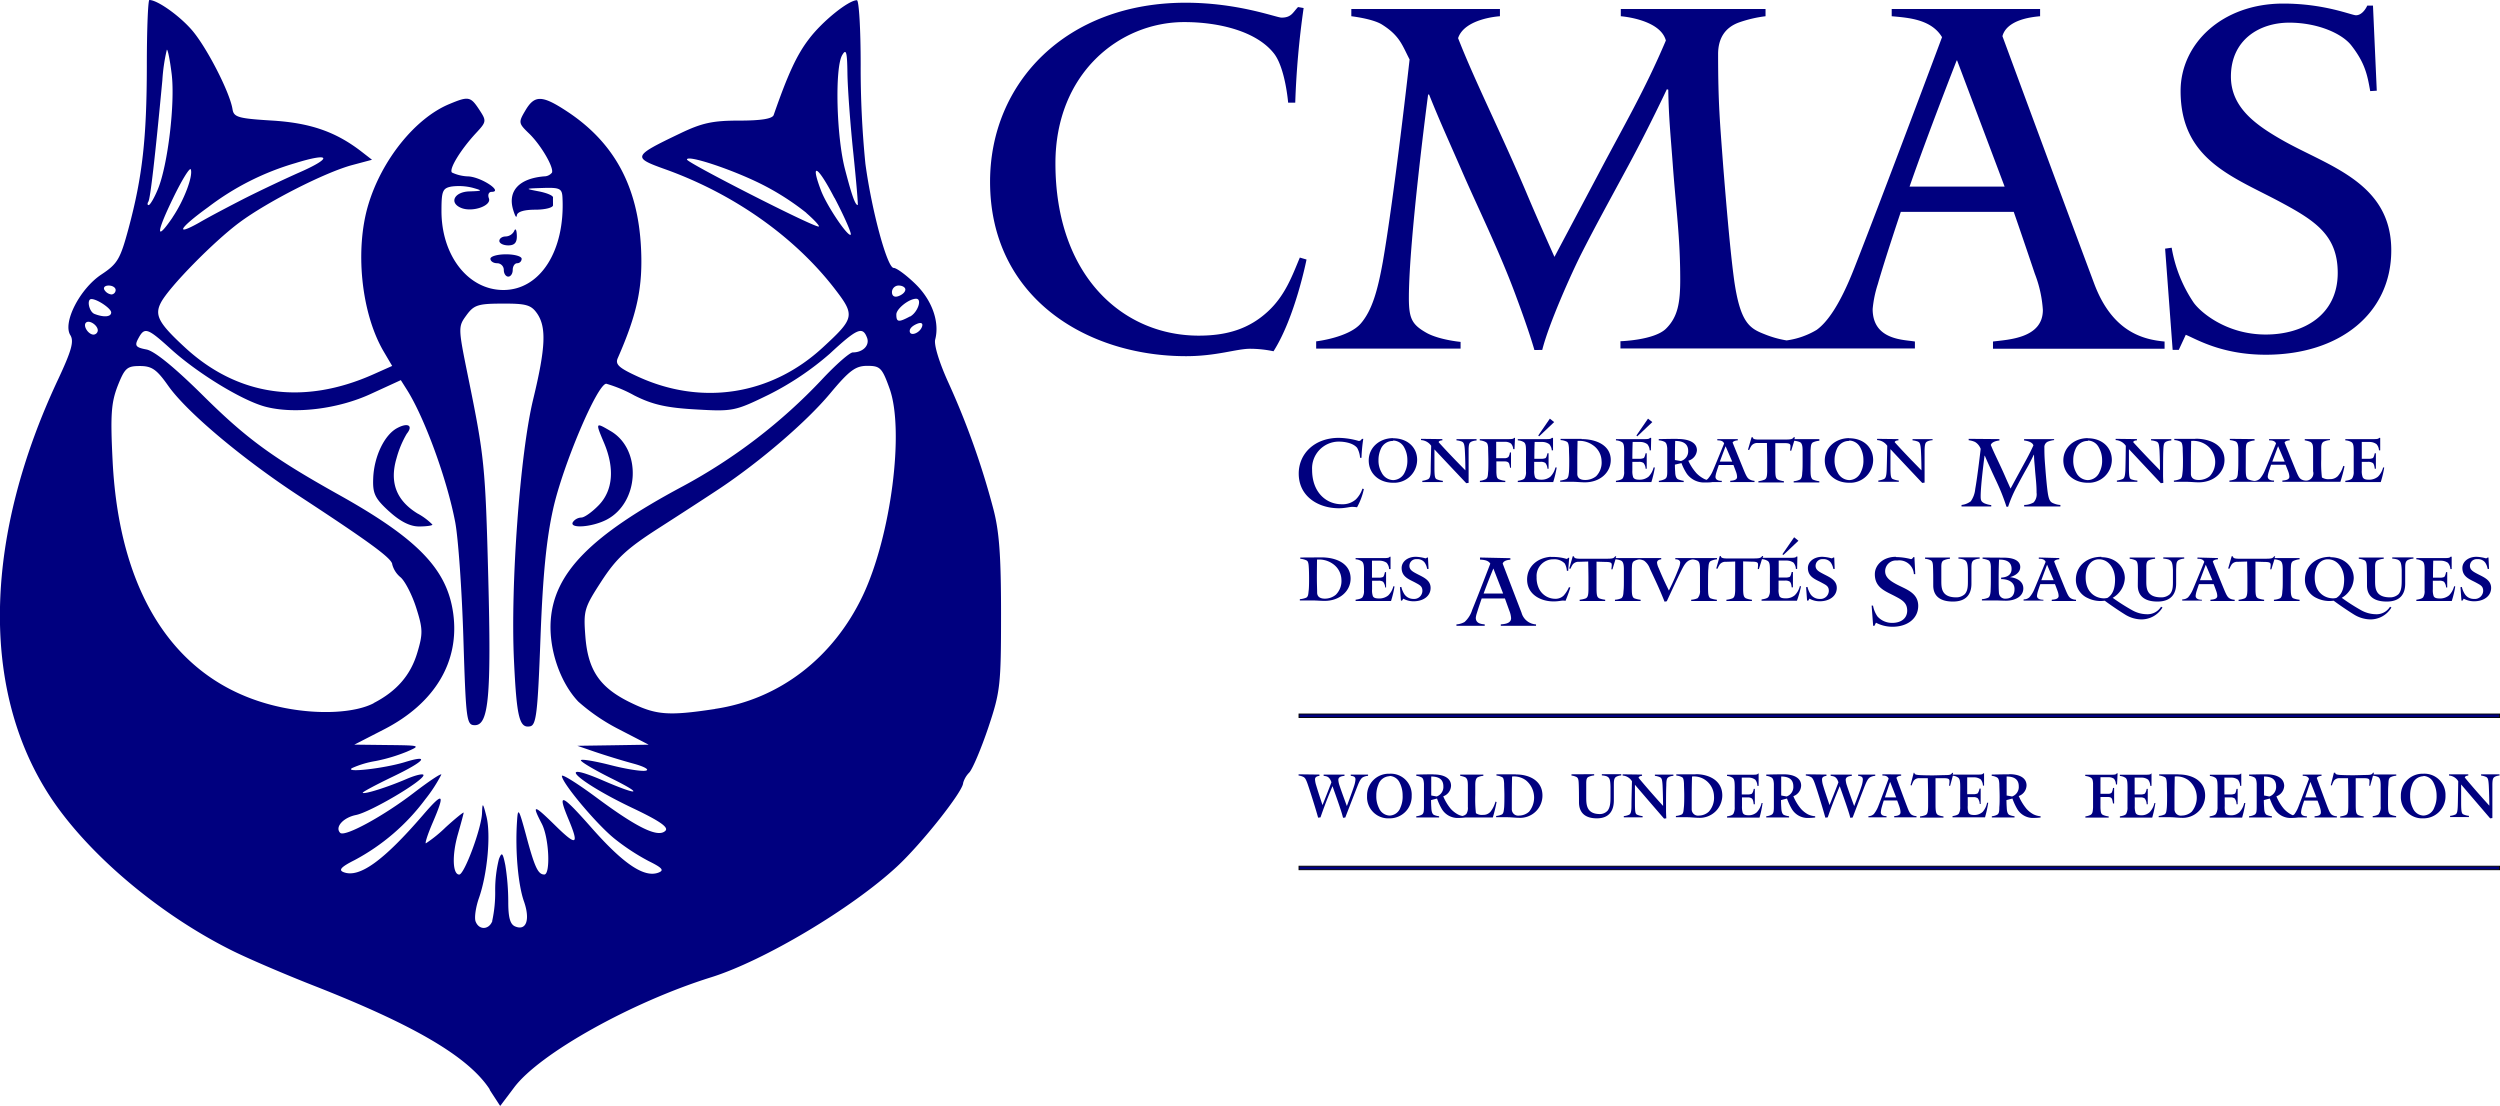 <svg id="svg2" xmlns="http://www.w3.org/2000/svg" viewBox="0 0 560.34 247.85"><title>cmas-seeklogo.com</title><g id="layer1"><g id="g3833"><path id="path3069" d="M116.12,253.78c-4.73-7.27-16.74-14.36-39.42-23.26-6.73-2.64-15.09-6.23-18.59-8-17-8.52-33.51-22.78-41.56-36C2,162.79,3,129.49,19.27,94.79c3.11-6.63,3.69-8.71,2.82-10.1-1.75-2.81,2.14-10.41,7-13.61,3.6-2.39,4.2-3.42,6.06-10.33,3.1-11.54,4.07-20.15,4.09-36.42,0-8.12.27-14.75.57-14.75,1.76,0,6.61,3.41,9.45,6.65,3.29,3.74,8.59,14,9.19,17.85.28,1.77,1.3,2.06,8.81,2.52,8.58.52,14.27,2.49,20,6.89l2.45,1.9-4.45,1.19c-6,1.61-19,8.2-25.29,12.89-5.75,4.27-15.67,14.38-17.53,17.86-1.54,2.87-.61,4.64,5.37,10.15,11.83,10.9,26.51,13,42.21,6l4.21-1.88L92.3,88.32c-5-8.56-6.44-22.68-3.45-32.76S99.38,36.1,107,32.92c4.36-1.82,4.79-1.74,6.76,1.26,1.65,2.51,1.62,2.69-.76,5.25-3.42,3.69-6.11,8.09-5.37,8.82a9.17,9.17,0,0,0,3.74.87c3,.23,7.77,3.46,5.16,3.46-.65,0-.93.65-.62,1.46.63,1.64-3.6,3.14-6.12,2.18-2.88-1.11-1.7-3.64,1.74-3.74,3-.1,3.07-.15.75-.81a12.66,12.66,0,0,0-4.75-.28c-2,.37-2.25,1-2.25,5.49,0,10,6,17.7,13.87,17.7,8.26,0,13.86-8.78,13.25-20.75-.1-2-.62-2.24-4.37-2.12-4.08.13-4.12.15-1,.75,1.81.34,3.27.95,3.25,1.37s0,1.2,0,1.75-1.8,1-4,1c-2.48,0-4,.47-4.1,1.25s-.43.12-.84-1.25c-1.25-4.2,1.35-7,6.94-7.47a2.25,2.25,0,0,0,1.77-.84c.45-1.19-2.5-6.22-5.13-8.76-2.39-2.3-2.42-2.49-.84-5.16,2.09-3.55,3.78-3.49,9.55.34C144,41.6,149.31,51.36,150,65.08c.45,8.76-.83,14.81-5.2,24.75-.63,1.43.22,2.21,4.58,4.2,14.33,6.55,29.81,4.09,41.35-6.55,7.2-6.63,7.31-7.19,2.59-13.3-9-11.6-22.59-21.19-37.94-26.68-7.35-2.63-7.23-2.93,3.36-8,4.93-2.37,7.31-2.89,13.29-2.89,4.92,0,7.42-.41,7.71-1.25,3.17-9.13,5.2-13.51,7.88-17,3-4,8.9-8.73,10.77-8.73.47,0,.85,6.49.85,14.42a216.68,216.68,0,0,0,1.06,22.25c1.42,10.54,4.89,23.33,6.33,23.33.65,0,2.83,1.61,4.86,3.58,3.74,3.63,5.48,8.52,4.45,12.48-.31,1.19.94,5.25,3,9.74a177.36,177.36,0,0,1,10,28.09c1.36,5.08,1.76,10.55,1.76,23.61,0,16-.16,17.47-2.85,25.5-1.57,4.67-3.49,9.21-4.25,10.08a5.48,5.48,0,0,0-1.4,2.37c0,1.86-9.31,13.62-14.83,18.73-10.15,9.4-29.81,21.11-41.67,24.82-17.84,5.58-38.41,17.08-44.12,24.67l-3.14,4.17-2.37-3.64Zm.53-37.78a29.86,29.86,0,0,0,.67-6.75,28.57,28.57,0,0,1,.84-7.13c.65-1.65.86-1.44,1.43,1.38a52.92,52.92,0,0,1,.66,8.23c0,3.58.44,5.08,1.6,5.52,2.48,1,3.34-1.6,1.91-5.66-1.29-3.66-2-11.34-1.54-18,.19-3.11.41-2.75,2,3.11,1.93,7.24,2.69,8.89,4.11,8.89s1.08-8.21-.56-11.37c-2.32-4.45-1.84-4.39,3,.37s5.41,4.42,3-1.35c-2.61-6.25-1.68-5.87,5.42,2.19,7,7.88,11.59,10.94,14.74,9.73,1.33-.51.85-1.07-2.23-2.59a48.56,48.56,0,0,1-7.77-5.12c-4.09-3.36-11.66-12.43-11.66-13.95,0-.5,3.53,1.71,7.83,4.9,9.14,6.78,13.76,9,15.37,7.39.78-.78-1.26-2.2-7.3-5.07-12.23-5.8-18-11.07-6.77-6.24,8.13,3.52,9.42,3.25,2-.42-4-2-7.12-3.85-6.86-4.11s3.27.25,6.69,1.13,6.95,1.44,7.86,1.23-.38-.93-2.86-1.6-6.3-1.85-8.5-2.6l-4-1.37,8-.12,8-.13-6.5-3.36a43.44,43.44,0,0,1-9.28-6.29c-4.1-4.32-6.63-11.77-6.18-18.2.74-10.67,9-19.06,29.61-30.07a122.9,122.9,0,0,0,31.09-23.84c3.15-3.38,6.3-6.15,7-6.16,2.31,0,3.84-1.62,3.19-3.31-1-2.6-2.23-2.07-8.37,3.62A65.44,65.44,0,0,1,178.72,98c-7.66,3.74-8.09,3.83-16.42,3.35-6.61-.37-9.75-1.09-13.77-3.12a30.19,30.19,0,0,0-6.31-2.64c-2,0-9.72,18.24-11.9,28-1.53,6.84-2.33,15-2.85,29-.62,16.83-.94,19.53-2.34,19.79-2.39.46-3-2-3.6-14.78-.8-16.89,1.36-46.37,4.3-58.5,2.82-11.64,3-16.2.87-19.28-1.33-1.9-2.47-2.22-7.75-2.19-5.5,0-6.41.32-8.09,2.63C109,82.81,109,83,111.24,94c3.67,18,3.88,20,4.53,45.12.69,26.51.1,33-3,33-1.88,0-2-1-2.58-19.5-.33-10.73-1.15-22.43-1.83-26-1.82-9.58-6.87-23.43-10.82-29.67l-1.37-2.17L89.59,97.8c-7.43,3.48-17.31,4.68-23.87,2.91-5.19-1.41-15.08-7.45-21.08-12.88-5.3-4.81-5.91-5-7.32-2.37-.86,1.6-.58,2,1.83,2.45C41,88.27,45.54,92,51.88,98.28c9.73,9.64,15.54,13.89,30.37,22.18,17.76,9.92,24.3,16.71,25.66,26.61,1.48,10.79-4.1,20.14-15.52,26l-6.64,3.41,7.5.09c7.37.08,7.45.11,4.24,1.5a37.92,37.92,0,0,1-7,2.09,21,21,0,0,0-5.24,1.57c-1.87,1.12,7.14.1,11.82-1.33,5.82-1.79,4.49-.19-2.72,3.27-3.84,1.85-6.87,3.47-6.72,3.61.37.38,5.53-1.25,9.87-3.12,2.07-.88,3.75-1.26,3.75-.84,0,1.27-11.88,8.28-15.13,8.93-2.87.58-4.79,2.74-3.54,4,1,1,9.66-3.74,16.33-8.84,3.49-2.68,6.34-4.58,6.34-4.22a33.09,33.09,0,0,1-3.59,5.53,47.67,47.67,0,0,1-15.91,13.67c-3,1.51-3.59,2.21-2.42,2.67,3.51,1.38,8.93-2.51,17.78-12.77,4.62-5.37,5.07-5,2.18,1.72-1.08,2.52-1.76,4.59-1.5,4.59a30.32,30.32,0,0,0,4.46-3.62c2.2-2,4-3.45,4-3.25s-.59,2.39-1.3,4.87c-1.33,4.66-1.18,9,.31,9,1.14,0,5-10.36,5.11-13.79.09-2.45.18-2.38,1,.79,1,4.06.21,12.85-1.69,18.26-.73,2.08-1.06,4.44-.75,5.25.75,2,3,1.9,3.75-.09ZM93.52,124.18c-3.19-2.92-3.68-4-3.54-7.44.19-4.84,2.51-9.69,5.37-11.21,2.42-1.3,3.65-.57,2.15,1.27a22.29,22.29,0,0,0-2.29,5.48c-1.6,5.39-.07,9.44,4.66,12.37a13.93,13.93,0,0,1,3.38,2.51c0,.23-1.35.42-3,.42-2,0-4.22-1.11-6.72-3.4Zm41.23,2.4a2.45,2.45,0,0,1,1.88-1c.69,0,2.46-1.27,3.94-2.81,3.13-3.27,3.55-8.19,1.18-13.85-2-4.73-2-4.74,1.48-2.7,7,4.12,6.41,16-.94,19.84-3.3,1.71-8.49,2.06-7.54.52ZM90.09,167.16c5.15-2.66,8.26-6.24,9.76-11.25,1.29-4.27,1.27-5.36-.2-10-.9-2.87-2.49-6-3.52-6.92a5.59,5.59,0,0,1-1.88-2.89c0-1.3-4.9-4.9-21-15.44C60.5,112.29,48.12,101.87,44,96c-2.56-3.63-3.64-4.38-6.32-4.38-2.9,0-3.39.45-5,4.52-1.44,3.78-1.62,6.54-1.11,16.75,1.57,31.27,15.25,50.85,38.67,55.39,7.8,1.51,15.66,1.08,19.84-1.08Zm76.5,1.31c14.4-2.14,26.5-11.43,33.13-25.41,6.32-13.35,9.36-37,6-46.37-1.68-4.68-2.11-5.11-5-5.11-2.63,0-4,1-8.38,6.25C187,104.21,176.72,113,167.75,119c-2.75,1.83-8.94,5.85-13.76,8.94-7.16,4.6-9.51,6.78-12.84,11.89-3.89,6-4.06,6.57-3.62,12.39.59,7.63,3.24,11.5,10.18,14.86,5.72,2.77,8.4,3,18.88,1.41ZM28.25,83.64c0-1.18-1.95-2.45-2.66-1.73s.54,2.67,1.72,2.67A1,1,0,0,0,28.25,83.64ZM213,82.76c.25-.73-.21-1-1.18-.58s-1.59,1-1.59,1.59C210.25,85.08,212.53,84.26,213,82.76Zm-2.7-2.22c1.73-.93,2.78-4,1.37-4-1.61,0-4.44,2.25-4.44,3.53,0,1.74.5,1.81,3.07.43ZM31.25,79.61c0-.89-3.13-3-4.43-3-1.12,0-.54,2.84.68,3.33C29.6,80.76,31.25,80.63,31.25,79.61Zm178-5.14c0-.49-.67-.89-1.5-.89a1.49,1.49,0,0,0-1.5,1.47c0,.89.59,1.24,1.5.89S209.25,75,209.25,74.47Zm-177,.11c0-.55-.7-1-1.56-1s-1.28.45-.94,1a2.14,2.14,0,0,0,1.56,1A1,1,0,0,0,32.25,74.58ZM193.34,53.91c-3.77-7.26-5.48-8.19-3-1.65,1.27,3.4,6.07,10.53,6.67,9.92.24-.24-1.4-4-3.64-8.27ZM45,58.3c2.54-3.74,4.62-9.18,4.1-10.74-.19-.59-2,2.33-4,6.48-3.83,7.89-3.87,9.82-.08,4.26ZM61.25,54c3.58-1.8,9.16-4.44,12.41-5.87,7.32-3.24,6.68-4.41-1.1-2A59.68,59.68,0,0,0,53,56c-6.49,4.69-7.64,6.65-2,3.47C53.07,58.25,57.68,55.83,61.25,54Zm125.8,3.28a57.84,57.84,0,0,0-10-6.4c-6.65-3.34-16.84-6.71-16.74-5.53.06.72,27.66,14.81,29.44,15C190.3,60.48,189.09,59.09,187.05,57.31ZM41.71,52c2.23-5.34,3.91-19.38,3.09-25.9-.39-3.15-.88-5.56-1.08-5.36a40.34,40.34,0,0,0-1,6.84c-1.63,17.27-2.69,26.47-3.13,27.18-.27.43-.24.79.06.79S40.89,54,41.71,52Zm155.87-8.2c-.68-6.47-1.26-14.45-1.31-17.75-.06-4.87-.28-5.65-1.18-4.11-1.67,2.88-1.29,18.25.64,25.6,1.56,6,2.29,8,2.85,8,.12,0-.33-5.29-1-11.75ZM119.25,70.08a1.5,1.5,0,0,0-1.5-1.5c-.82,0-1.5-.45-1.5-1s1.58-1,3.5-1,3.5.45,3.5,1a1,1,0,0,1-1,1c-.55,0-1,.67-1,1.5s-.45,1.5-1,1.5S119.25,70.9,119.25,70.08Zm-1-6.5c0-.55.64-1,1.42-1a2.23,2.23,0,0,0,1.92-1.25c.28-.69.54-.24.58,1,.06,1.61-.49,2.25-1.92,2.25C119.15,64.58,118.25,64.13,118.25,63.58Z" transform="translate(-6.33 -9.58)" fill="#00007f"/><path id="text3081" d="M408.46,130l-2.63,3.81.22.16,3.37-3.19Zm-49.6,4.19-.81,2.81.28.06a5.76,5.76,0,0,1,.53-1,1.66,1.66,0,0,1,1.38-.56l2.06-.06s.06,2.73.06,3.62,0,1.6,0,2.53c0,1.52-.2,1.88-.59,2.1a5.14,5.14,0,0,1-1.38.31v.28h5.72V144a5.4,5.4,0,0,1-1.34-.31c-.42-.26-.58-.51-.6-2,0-.72,0-1.87,0-2.63,0-.91,0-3.59,0-3.59l2.07.06c1.34,0,1.34.3,1.34.78,0,.24-.09.88-.09.88l.25,0,.68-2.25a4.32,4.32,0,0,1,1.22.28c.54.24.64.95.66,1.84,0,.74,0,1.77,0,2.44s0,1.85-.06,2.38,0,1.39-.5,1.78a4,4,0,0,1-1.44.34v.28h5.75V144a5.41,5.41,0,0,1-1.47-.34c-.46-.33-.48-1.08-.5-1.75s0-1.65,0-2.41,0-1.84,0-2.41c.06-.84,0-1.4.5-1.75a3,3,0,0,1,1.19-.37,2.94,2.94,0,0,1,1.06.28,3.77,3.77,0,0,1,1.31,1.81c1.48,3.15,2.22,4.73,3.28,7.38l.5-.1c.31-.67,2.29-5,3.44-7.25.61-1.19,1-1.56,1.44-1.84a2.37,2.37,0,0,1,.94-.28,3.31,3.31,0,0,1,1,.25c.54.24.6.95.62,1.84,0,.74,0,1.77,0,2.44s0,1.85,0,2.38a2.36,2.36,0,0,1-.53,1.78,4,4,0,0,1-1.44.34v.28h5.75V144a5.49,5.49,0,0,1-1.47-.34c-.45-.33-.48-1.08-.5-1.75s0-1.65,0-2.41,0-1.84.06-2.41c.07-.84.05-1.4.5-1.75a4.19,4.19,0,0,1,1.44-.4v-.28h-9.34v.28c.3,0,1.09.05,1.09.75a4.05,4.05,0,0,1-.34,1.31c-1,2.63-2.19,4.94-2.19,4.94s-1.17-2.29-2.28-5a3.84,3.84,0,0,1-.38-1.22c0-.67.72-.74.94-.78v-.28H368.46l.12-.38-.25,0c-.3.5-.72.51-1.84.53l-2.85,0-3.18,0c-1.37,0-1.28-.33-1.35-.53l-.25,0Zm32.94,0L391,137l.28.06a5.76,5.76,0,0,1,.53-1,1.63,1.63,0,0,1,1.37-.56l2.07-.06s0,2.73,0,3.62,0,1.6,0,2.53c0,1.52-.21,1.88-.6,2.1a5,5,0,0,1-1.37.31v.28H399V144a5.54,5.54,0,0,1-1.35-.31c-.41-.26-.6-.51-.62-2V139c0-.91,0-3.59,0-3.59l2,.06c1.35,0,1.34.3,1.34.78,0,.24-.06.88-.06.88l.25,0,.69-2.22a2.88,2.88,0,0,1,1.31.41c.44.32.45,1,.47,1.68s0,1.52,0,2.19,0,1.95,0,2.69a2.53,2.53,0,0,1-.34,1.5c-.22.28-.69.43-1.53.56v.28h7.93A22.16,22.16,0,0,0,410,141l-.25-.06a4.37,4.37,0,0,1-1.15,2.06,3,3,0,0,1-2,.69c-.85,0-1.22-.13-1.44-.5a4,4,0,0,1-.19-1.56c0-.39,0-1.91,0-1.91h1.38a1.77,1.77,0,0,1,1.12.22c.33.26.4.95.44,1.28h.28v-3.44h-.28c-.09.37-.22.94-.44,1.1a2.48,2.48,0,0,1-1,.15l-1.47,0s0-2.25,0-3.81c.74,0,1.37,0,1.69,0a2.82,2.82,0,0,1,1.63.47,2.37,2.37,0,0,1,.53,1.41h.28l.06-2.78h-.22c-.11.17-.3.28-1.12.28H404c-1.05,0-2.43,0-2.6,0l.13-.38-.25,0c-.31.5-.75.51-1.88.53l-2.84,0-3.16,0c-1.36,0-1.31-.33-1.37-.53l-.22,0Zm114.75,0-.81,2.81.28.06a5.76,5.76,0,0,1,.53-1,1.62,1.62,0,0,1,1.37-.56l2.07-.06s.06,2.73.06,3.62,0,1.6,0,2.53c0,1.52-.21,1.88-.6,2.1a5,5,0,0,1-1.37.31v.28h5.72V144a5.54,5.54,0,0,1-1.35-.31c-.41-.26-.57-.51-.59-2,0-.72,0-1.87,0-2.63,0-.91,0-3.59,0-3.59l2.06.06c1.35,0,1.35.3,1.35.78,0,.24-.1.88-.1.88l.25,0,.69-2.25a4.32,4.32,0,0,1,1.22.28c.54.24.63.95.65,1.84,0,.74,0,1.77,0,2.44s0,1.85-.07,2.38,0,1.39-.5,1.78A3.92,3.92,0,0,1,516,144v.28h5.75V144a5.41,5.41,0,0,1-1.47-.34c-.46-.33-.48-1.08-.5-1.75s0-1.65,0-2.41,0-1.84,0-2.41c.06-.84,0-1.4.5-1.75a4.31,4.31,0,0,1,1.47-.4v-.28h-5.6l.13-.38-.25,0c-.31.5-.72.51-1.85.53l-2.84,0-3.19,0c-1.36,0-1.28-.33-1.34-.53l-.25,0Zm-188.75.19c-.11.17-.27.28-1.09.28h-3.79c-1.1,0-2.75,0-2.75,0v.28a2.93,2.93,0,0,1,1.38.44c.43.32.48,1,.5,1.68s0,1.52,0,2.19,0,1.95,0,2.69a2.53,2.53,0,0,1-.34,1.5c-.22.28-.69.43-1.54.56v.28h7.94a22.16,22.16,0,0,0,.78-3.25l-.25-.06a4.46,4.46,0,0,1-1.15,2.06,3.12,3.12,0,0,1-2,.69c-.85,0-1.23-.13-1.44-.5a3.86,3.86,0,0,1-.19-1.56c0-.39,0-1.91,0-1.91h1.34a1.79,1.79,0,0,1,1.13.22,2.28,2.28,0,0,1,.47,1.28H317v-3.44h-.25c-.09.37-.22.94-.44,1.1a2.51,2.51,0,0,1-1,.15l-1.47,0s0-2.25,0-3.81c.74,0,1.33,0,1.66,0a2.81,2.81,0,0,1,1.62.47,2.31,2.31,0,0,1,.56,1.41H318l0-2.78Zm237.75,0c-.11.17-.27.28-1.1.28h-3.78c-1.1,0-2.75,0-2.75,0v.28a2.93,2.93,0,0,1,1.38.44c.43.32.45,1,.47,1.68s0,1.52,0,2.19,0,1.95,0,2.69a2.47,2.47,0,0,1-.32,1.5c-.21.28-.68.43-1.53.56v.28h7.94a22.16,22.16,0,0,0,.78-3.25l-.25-.06a4.46,4.46,0,0,1-1.15,2.06,3.13,3.13,0,0,1-2,.69c-.84,0-1.22-.13-1.43-.5a3.86,3.86,0,0,1-.19-1.56c0-.39,0-1.91,0-1.91h1.37a1.79,1.79,0,0,1,1.13.22,2.28,2.28,0,0,1,.47,1.28h.25v-3.44h-.25c-.09.37-.22.94-.44,1.1a2.51,2.51,0,0,1-1,.15l-1.5,0s0-2.25.06-3.81c.74,0,1.33,0,1.66,0a2.81,2.81,0,0,1,1.62.47,2.31,2.31,0,0,1,.56,1.41h.29l0-2.78Zm-124.28,0c-2.82,0-4.72,1.8-4.72,3.9,0,3.11,2.46,3.82,4.65,5,1.59.83,2.6,1.49,2.6,3.16,0,1.89-1.58,2.75-3.31,2.75a4.35,4.35,0,0,1-3.35-1.44,6.16,6.16,0,0,1-1-2.44l-.31,0,.34,4.53h.29l.34-.69a8,8,0,0,0,3.69.91c3.4,0,5.78-1.87,5.78-4.69,0-3.06-3-3.77-5.07-4.94-1.21-.67-2.34-1.45-2.34-2.81a2.43,2.43,0,0,1,2.69-2.41,3.27,3.27,0,0,1,3.75,3.06l.31,0-.19-3.81h-.25s-.2.44-.53.44A13.55,13.55,0,0,0,431.27,134.44Zm46.06,0c-3.36,0-5.72,2.15-5.72,5.12a4.47,4.47,0,0,0,2.66,4.13,6.6,6.6,0,0,0,2.81.66,9.08,9.08,0,0,0,1-.07c1.26.94,3.24,2.29,4.56,3.1a7.11,7.11,0,0,0,3.53,1.09,5.51,5.51,0,0,0,4.85-2.66l-.32-.18a3.58,3.58,0,0,1-3.25,1.68,6.8,6.8,0,0,1-3.06-.81,44.33,44.33,0,0,1-4.53-2.87,5.35,5.35,0,0,0,2.72-4.44C482.55,136.57,480.43,134.47,477.33,134.47Zm51.31,0c-3.36,0-5.69,2.15-5.69,5.12a4.45,4.45,0,0,0,2.63,4.13,6.6,6.6,0,0,0,2.81.66,8.82,8.82,0,0,0,1-.07c1.26.94,3.24,2.29,4.56,3.1a7.24,7.24,0,0,0,3.57,1.09,5.44,5.44,0,0,0,4.81-2.66l-.31-.18a3.54,3.54,0,0,1-3.22,1.68,7,7,0,0,1-3.1-.81,42.79,42.79,0,0,1-4.5-2.87,5.32,5.32,0,0,0,2.69-4.44C533.86,136.57,531.75,134.47,528.64,134.47Zm-205,0c-1.84,0-3.15,1.11-3.15,2.5,0,2,1.64,2.53,3,3.25,1,.56,1.65.79,1.65,1.88a1.84,1.84,0,0,1-2,1.81,2.44,2.44,0,0,1-2-1,5.09,5.09,0,0,1-.72-1.69l-.31.06.22,3h.25l.28-.43a4.7,4.7,0,0,0,2.31.59c2.13,0,3.81-1.13,3.81-3s-1.87-2.48-3.21-3.22c-.85-.45-1.54-.85-1.54-1.72a1.5,1.5,0,0,1,1.66-1.5,2,2,0,0,1,1.75.75,3.49,3.49,0,0,1,.56,1.44l.32,0-.13-2.56h-.22a.44.44,0,0,1-.37.18,8.56,8.56,0,0,0-2.1-.34Zm30.25,0c-3.16.25-5.28,2.33-5.28,5.09,0,3.35,3.05,4.91,5.94,4.91,1.08,0,1.66-.19,2.19-.19a1.65,1.65,0,0,1,.47.07,31.68,31.68,0,0,0,1.09-3l-.31-.07a6.89,6.89,0,0,1-1.19,1.88,2.6,2.6,0,0,1-1.88.72,4.07,4.07,0,0,1-3.78-2.57,5.55,5.55,0,0,1-.4-2.28,3.72,3.72,0,0,1,3.75-4,3.23,3.23,0,0,1,2.56.94,3.9,3.9,0,0,1,.47,1.63h.31c0-.57.22-2.91.22-2.91l-.22,0s-.18.25-.37.25a10.71,10.71,0,0,0-2.91-.44c-.22,0-.45,0-.66,0Zm60.85,0c-1.85,0-3.19,1.11-3.19,2.5,0,2,1.64,2.53,3,3.25,1,.56,1.69.79,1.69,1.88a1.88,1.88,0,0,1-2.07,1.81,2.44,2.44,0,0,1-2-1,5.31,5.31,0,0,1-.72-1.69l-.31.06.22,3h.28l.25-.43a4.75,4.75,0,0,0,2.31.59c2.13,0,3.82-1.13,3.82-3s-1.85-2.48-3.19-3.22c-.85-.45-1.56-.85-1.56-1.72a1.5,1.5,0,0,1,1.65-1.5,2,2,0,0,1,1.75.75,3.65,3.65,0,0,1,.57,1.44l.31,0-.1-2.56h-.25a.44.44,0,0,1-.37.18,8.11,8.11,0,0,0-2.06-.34Zm146.65,0c-1.84,0-3.15,1.11-3.15,2.5,0,2,1.64,2.53,3,3.25,1,.56,1.66.79,1.66,1.88a1.87,1.87,0,0,1-2.06,1.81,2.37,2.37,0,0,1-2-1,5.09,5.09,0,0,1-.72-1.69l-.31.06.22,3h.25l.25-.43a4.9,4.9,0,0,0,2.34.59c2.13,0,3.81-1.13,3.81-3s-1.87-2.48-3.22-3.22c-.84-.45-1.53-.85-1.53-1.72a1.5,1.5,0,0,1,1.66-1.5,2,2,0,0,1,1.75.75,3.49,3.49,0,0,1,.56,1.44l.31,0-.12-2.56h-.22a.44.44,0,0,1-.37.18,8.56,8.56,0,0,0-2.1-.34Zm-263.62.16v.28a4,4,0,0,1,1.4.37c.18.11.44.23.5,1.47.05.63.07,1.8.07,2.53,0,.89,0,2.2-.1,2.85-.08.82-.12,1.24-.53,1.5a4.85,4.85,0,0,1-1.44.34v.28h2.72c.94,0,2,.1,2.82.1,3.47,0,5.84-2.26,5.84-5,0-3.39-3.23-4.75-6.53-4.75Zm40.28,0V135c.76.07,1.81.1,2.31.91,0,0-2.67,7-4.06,10.37a6,6,0,0,1-1.72,2.72,4.37,4.37,0,0,1-1.81.53v.31h6.34v-.31c-.48-.08-2-.06-2-1.47a4.78,4.78,0,0,1,.25-1.09c.33-1.11,1.07-3.25,1.07-3.25h5.21s.39,1.09,1,2.78a5.18,5.18,0,0,1,.38,1.63c0,1.28-1.64,1.32-2.31,1.4v.31h7.9v-.31a3.56,3.56,0,0,1-3.25-2.62c-1.54-4-4.22-11-4.22-11,.11-.42.57-.79,1.72-.88v-.34Zm99.75,0v.28a3.87,3.87,0,0,1,1.28.34c.3.18.46.46.5,1.28.06,1.13.06,3,.06,4.38,0,2.12,1.28,3.59,4.41,3.59s4.15-1.8,4.15-4c0-1.15,0-2.63,0-3.22,0-1.12,0-1.71.53-2.06a3.21,3.21,0,0,1,1.31-.34v-.28h-4.75v.28a4.45,4.45,0,0,1,1.12.19c.72.28.93.7,1,2.37,0,.78,0,1.32,0,2,0,1.34.05,2.58-.71,3.41a2.78,2.78,0,0,1-1.91.71c-3.32,0-3.32-2.13-3.34-3.56,0-.39,0-1.07,0-1.72s0-1.27,0-1.53c0-.8.1-1.23.5-1.47a4.21,4.21,0,0,1,1.43-.37v-.28Zm12.9,0v.28a4.49,4.49,0,0,1,1.38.37c.17.13.42.34.47,1.38,0,.54,0,2.17,0,2.72,0,.84,0,1.56-.06,2.84-.07.89-.25,1.23-.53,1.41a4.09,4.09,0,0,1-1.41.34v.28h2.91c.84,0,1.76.06,2.5.06,2,0,3.87-.94,3.87-2.75,0-1.56-1.38-2.35-3-2.53v0c.35-.11,2.31-.63,2.31-2.28,0-1.17-1.06-2.09-3.75-2.09Zm12.6,0v.28c.43,0,1.25,0,1.53.69,0,0-1.82,4.49-2.47,6a6.48,6.48,0,0,1-1.16,1.94,1.86,1.86,0,0,1-1.31.47v.28h4.44V144c-.3,0-1.44,0-1.44-.87a5.08,5.08,0,0,1,.25-1.16c.13-.43.28-.86.5-1.47h3.28s.38.94.6,1.59a3.28,3.28,0,0,1,.22,1.07c0,.78-1.15.8-1.54.84v.28h5.44V144a2.33,2.33,0,0,1-1.15-.31c-.37-.24-.63-.54-1.19-1.91-.52-1.21-2.56-6.34-2.56-6.34.19-.48,1.15-.5,1.15-.5v-.28Zm20.37,0v.28a3.87,3.87,0,0,1,1.28.34c.31.18.49.46.54,1.28.06,1.13,0,3,0,4.38,0,2.12,1.28,3.59,4.4,3.59s4.19-1.8,4.19-4c0-1.15,0-2.63,0-3.22.05-1.12,0-1.71.53-2.06a3.14,3.14,0,0,1,1.28-.34v-.28H491.2v.28a4.67,4.67,0,0,1,1.16.19c.72.28.93.7,1,2.37,0,.78,0,1.32,0,2,0,1.34.07,2.58-.69,3.41a2.82,2.82,0,0,1-1.94.71c-3.32,0-3.32-2.13-3.34-3.56,0-.39,0-1.07,0-1.72v-1.53c0-.8.11-1.23.5-1.47a4.37,4.37,0,0,1,1.47-.37v-.28Zm15.19,0v.28c.43,0,1.25,0,1.53.69,0,0-1.82,4.49-2.47,6a6.72,6.72,0,0,1-1.15,1.94,1.9,1.9,0,0,1-1.32.47v.28h4.41V144c-.3,0-1.41,0-1.41-.87a5.08,5.08,0,0,1,.25-1.16c.13-.43.29-.86.5-1.47h3.29s.37.94.59,1.59a3.28,3.28,0,0,1,.22,1.07c0,.78-1.14.8-1.53.84v.28h5.43V144a2.36,2.36,0,0,1-1.15-.31c-.37-.24-.63-.54-1.19-1.91-.52-1.21-2.56-6.34-2.56-6.34.19-.48,1.15-.5,1.15-.5v-.28Zm36.16,0v.28a3.93,3.93,0,0,1,1.28.34c.3.18.45.46.5,1.28.06,1.13.06,3,.06,4.38,0,2.12,1.28,3.59,4.41,3.59s4.15-1.8,4.15-4c0-1.15,0-2.63,0-3.22,0-1.12,0-1.71.54-2.06a3.21,3.21,0,0,1,1.31-.34v-.28h-4.75v.28a4.45,4.45,0,0,1,1.12.19c.72.28.93.7,1,2.37,0,.78,0,1.32,0,2,0,1.34,0,2.58-.72,3.41a2.73,2.73,0,0,1-1.9.71c-3.32,0-3.32-2.13-3.35-3.56,0-.39,0-1.07,0-1.72s0-1.27,0-1.53c0-.8.11-1.23.5-1.47a4.31,4.31,0,0,1,1.44-.37v-.28Zm-58.25.4c2.27,0,3.62,2.19,3.62,4.53,0,1.94-.48,3.39-1.72,4.13a4,4,0,0,1-.75.09c-1.8,0-4.12-1.23-4.12-4.69,0-2.73,1.38-4.06,3-4.06Zm51.31,0c2.28,0,3.66,2.19,3.66,4.53,0,1.94-.52,3.39-1.75,4.13a3.67,3.67,0,0,1-.72.09c-1.8,0-4.13-1.23-4.13-4.69,0-2.73,1.36-4.06,2.94-4.06Zm-73.66.07c.85,0,2.78.07,2.78,2.09,0,1.26-.91,1.87-2.34,1.94v.34c1.67,0,3,.7,3,2.22,0,1.93-1.3,2.16-2,2.16a1.38,1.38,0,0,1-1.5-1.35c-.06-.78-.06-1.78-.06-3.22,0-2.62.09-4.18.09-4.18Zm-152.9,0a5.32,5.32,0,0,1,3.47.9,4.44,4.44,0,0,1,2,3.56,4.34,4.34,0,0,1-1.25,3.41,3.84,3.84,0,0,1-2.44.88c-.55,0-1.71-.1-1.75-1.32,0-.76-.06-2-.06-3.34S301.52,135.16,301.52,135.16Zm163.65,1.18h0l1.47,3.44h-2.78l1.28-3.44Zm35.57,0h0l1.47,3.44h-2.79l1.29-3.44ZM341.05,137l2.19,5.62h-4.38C339.69,140.29,341.05,137,341.05,137Z" transform="translate(-6.33 -9.58)" fill="#00007f"/><path id="text3085" d="M272.08,10.19c-26.77,0-43.84,17.92-43.84,40.12,0,26,21.7,39.1,43.93,39.1,6.85,0,11.29-1.66,14.35-1.66a26,26,0,0,1,5.25.56c4.85-7.61,7.4-20.56,7.4-20.56l-1.5-.44c-1.68,4-3.25,8.47-7.15,12.07-4.22,3.91-9.18,5.43-15.5,5.43-17,0-32.13-13.38-32.13-38.62,0-20.13,14.33-31.66,28.88-31.66,7.8,0,16.22,2.06,20.12,7.06,2.53,3.27,3.16,11,3.16,11h1.59a194.87,194.87,0,0,1,1.88-21.21l-1.25-.22c-1.16,1.19-1.48,2.37-3.69,2.37C292.42,13.53,283.88,10.19,272.08,10.19Zm246,.19c-13.7,0-23,9-23,19.59,0,15.56,11.92,19.26,22.56,25,7.7,4.14,12.66,7.4,12.66,15.78,0,9.47-7.7,13.81-16.13,13.81-9,0-14.88-5.21-16.25-7.28a31.32,31.32,0,0,1-4.84-12.18l-1.47.21L493.3,88h1.37l1.57-3.38c2.21.87,7.92,4.47,17.93,4.47,16.55,0,28.13-9.26,28.13-23.4,0-15.35-14.34-18.91-24.56-24.78-5.91-3.38-11.38-7.3-11.38-14.16,0-8.27,6.42-12.09,13.06-12.09,6.33,0,11.83,2.4,13.94,5.12,3.06,3.92,3.59,6.63,4.22,10.22l1.47-.09-.85-19.07h-1.28S536,13,534.39,13c-1,0-7-2.62-16.31-2.62ZM309.21,11.59v1.63s4.73.54,6.84,1.84c4,2.51,4.53,4.58,6.22,7.85,0,0-3.37,30.25-6,45.37-1.16,6.42-2.41,10.88-4.94,13.81-2.74,3.16-10,4-10,4v1.62h32.37v-1.5s-4.75-.44-7.59-2c-3.27-1.85-4-3.16-4-7.84,0-13.06,4.31-45.6,4.31-45.6h.22c2.53,6.32,4.51,10.57,7.25,16.88,3.37,7.83,8.66,18.5,12.35,28.62,3,8.06,4,11.75,4,11.75H352c1.47-5.87,6.55-17.21,8.87-21.78,3.27-6.42,6.33-11.94,10.44-19.56,4.64-8.6,8.62-17.09,8.62-17.09l.32.09c.1,6.31.54,10.35,1,16.66.73,10,1.68,16.44,1.68,25.9,0,5.23-.55,8.39-3.18,11s-10.22,2.82-10.22,2.82v1.62h66V86.13c-2.32-.44-9.47-.21-9.47-7.29a25.53,25.53,0,0,1,1.15-5.56c1.58-5.55,5.16-16.22,5.16-16.22h25.31s1.87,5.36,4.72,13.85a27.25,27.25,0,0,1,1.81,8.15c0,6.42-7.92,6.63-11.18,7.07v1.62h38.46V86.13c-4.63-.44-11.7-2-15.81-13.07-7.48-20-20.53-55.37-20.53-55.37.53-2.07,2.85-4,8.44-4.47V11.59H430.33v1.63c3.69.33,8.86.66,11.28,4.69,0,0-13,34.82-19.72,51.9-3.16,8.06-6,12-8.4,13.72a17.78,17.78,0,0,1-6.72,2.35,23,23,0,0,1-4.91-1.38c-3.37-1.31-5.5-2.52-6.87-12.31-.95-7.07-1.88-18.6-2.41-25.13-.74-10-1.16-14.13-1.16-25.34,0-3.7,1.68-6,4.63-7.09a28.15,28.15,0,0,1,6-1.41V11.59H369.61v1.63s8.83.65,10.1,5.44c-4.75,11.21-9.37,19-15.16,30l-9.81,18.5s-4-8.92-6.32-14.47C342.52,38.79,337,28,333.14,18.13c1.48-4.47,9.38-4.91,9.38-4.91V11.59ZM444.89,23.13h.1l10.65,28.28H434.33c4-11.54,10.56-28.28,10.56-28.28Z" transform="translate(-6.33 -9.58)" fill="#00007f"/><path id="text3081-3" d="M353.71,103.41l-2.6,3.78.19.19,3.37-3.19Zm22,0-2.6,3.78.19.19,3.37-3.19Zm23.21,4.18-.81,2.79.28.06a5.76,5.76,0,0,1,.53-1,1.66,1.66,0,0,1,1.38-.57c1.17,0,2.06,0,2.06,0s.06,2.71.06,3.6,0,1.63,0,2.56c0,1.52-.2,1.85-.59,2.06a5.69,5.69,0,0,1-1.38.35v.28h5.72v-.28a5.48,5.48,0,0,1-1.34-.35c-.41-.26-.57-.51-.59-2,0-.71,0-1.87,0-2.62,0-.92,0-3.57,0-3.57s1,0,2.06,0c1.34,0,1.34.31,1.34.79,0,.23-.09.87-.09.87l.25.06.69-2.25a4.68,4.68,0,0,1,1.21.28c.55.24.64.93.66,1.82,0,.73,0,1.76,0,2.43s0,1.86-.06,2.38,0,1.39-.5,1.78a4.29,4.29,0,0,1-1.44.38v.28h5.75v-.28a5.53,5.53,0,0,1-1.47-.38c-.45-.33-.48-1.08-.5-1.75s0-1.65,0-2.41,0-1.84,0-2.4c.07-.85.05-1.4.5-1.75a4.15,4.15,0,0,1,1.47-.38V108h-5.59l.12-.37-.25-.07c-.3.5-.71.51-1.84.54l-2.84,0-3.19,0c-1.37,0-1.28-.34-1.35-.54Zm-92.5.13c-5.51,0-9,3.6-9,8,0,5.19,4.45,7.78,9,7.78,1.41,0,2.34-.31,3-.31a6.47,6.47,0,0,1,1.07.09,14.7,14.7,0,0,0,1.53-4.09l-.32-.09a6.05,6.05,0,0,1-1.46,2.4,4.48,4.48,0,0,1-3.19,1.1c-3.5,0-6.63-2.69-6.63-7.72a6,6,0,0,1,5.94-6.32c1.61,0,3.35.41,4.16,1.41a5.35,5.35,0,0,1,.65,2.22h.32a34.73,34.73,0,0,1,.4-4.25l-.28,0c-.24.24-.29.47-.75.47A17.11,17.11,0,0,0,306.42,107.72Zm39.29,0c-.14.2-.36.28-1.16.28H338v.28a3.75,3.75,0,0,1,1.28.35c.3.17.53.32.59,1.28,0,.47.06,2,.06,3,0,.76,0,2.08-.06,2.47-.06,1-.11,1.31-.5,1.59a4,4,0,0,1-1.34.38v.28h5.69v-.28a4.6,4.6,0,0,1-1.5-.38c-.35-.26-.44-.42-.5-1.53,0-.5,0-2.44,0-2.44l1.88,0c.71,0,.91.3,1,.53a6.55,6.55,0,0,1,.19.88H345V111h-.25a2.62,2.62,0,0,1-.32,1,1.26,1.26,0,0,1-.87.28c-.87,0-1.88,0-1.88,0s0-2.49,0-3.68c0,0,1.27,0,2,0A2.27,2.27,0,0,1,345,109a2.12,2.12,0,0,1,.5,1.25h.28l.12-2.53Zm8.43,0c-.11.17-.27.28-1.09.28h-6.53v.28a2.92,2.92,0,0,1,1.37.41c.44.32.45,1,.47,1.69s0,1.51,0,2.18,0,2,0,2.69a2.63,2.63,0,0,1-.31,1.53c-.22.28-.69.44-1.53.57v.28h7.94a23.67,23.67,0,0,0,.78-3.28l-.28,0a4.46,4.46,0,0,1-1.13,2.07,3.15,3.15,0,0,1-2,.68c-.85,0-1.22-.16-1.44-.53a4.21,4.21,0,0,1-.19-1.56c0-.39,0-1.91,0-1.91h1.38a1.72,1.72,0,0,1,1.12.25,2.17,2.17,0,0,1,.47,1.29h.25v-3.47h-.25c-.09.37-.22.94-.44,1.09a2.59,2.59,0,0,1-1,.16l-1.5,0s0-2.22.07-3.78c.73,0,1.33,0,1.65,0a2.68,2.68,0,0,1,1.63.5,2.34,2.34,0,0,1,.56,1.37h.28l0-2.78Zm22,0c-.11.17-.27.28-1.09.28h-6.53v.28a2.92,2.92,0,0,1,1.37.41c.44.32.45,1,.47,1.69s0,1.51,0,2.18,0,2,0,2.69a2.63,2.63,0,0,1-.31,1.53c-.22.28-.69.44-1.53.57v.28h7.94a23.67,23.67,0,0,0,.78-3.28l-.28,0a4.46,4.46,0,0,1-1.13,2.07,3.15,3.15,0,0,1-2,.68c-.85,0-1.22-.16-1.44-.53a4.21,4.21,0,0,1-.19-1.56c0-.39,0-1.91,0-1.91h1.38a1.72,1.72,0,0,1,1.12.25,2.17,2.17,0,0,1,.47,1.29h.25v-3.47h-.25c-.09.37-.22.94-.44,1.09a2.8,2.8,0,0,1-1.06.16l-1.47,0s0-2.22.07-3.78c.73,0,1.33,0,1.65,0a2.68,2.68,0,0,1,1.63.5,2.27,2.27,0,0,1,.53,1.37h.28l.06-2.78Zm163.44,0c-.11.17-.27.28-1.09.28H532v.28a3.11,3.11,0,0,1,1.41.41c.43.32.45,1,.47,1.69s0,1.51,0,2.18,0,2,0,2.69a2.62,2.62,0,0,1-.34,1.53c-.22.28-.69.44-1.54.57v.28h7.94a22.19,22.19,0,0,0,.78-3.28l-.25,0a4.49,4.49,0,0,1-1.15,2.07,3.15,3.15,0,0,1-2,.68c-.85,0-1.19-.16-1.41-.53a3.77,3.77,0,0,1-.22-1.56c0-.39,0-1.91,0-1.91H537a1.84,1.84,0,0,1,1.16.25c.33.26.39,1,.44,1.29h.25v-3.47h-.25c-.09.37-.22.94-.44,1.09a2.66,2.66,0,0,1-1,.16l-1.47,0s0-2.22,0-3.78c.74,0,1.36,0,1.69,0a2.64,2.64,0,0,1,1.62.5,2.23,2.23,0,0,1,.54,1.37h.28l0-2.78Zm-221,.06c-3,0-5.47,2.06-5.47,5s2.31,5,5.44,5a5.15,5.15,0,0,0,5.41-5.07C324,109.84,321.77,107.81,318.58,107.81Zm102.22,0c-3,0-5.47,2.06-5.47,5s2.31,5,5.44,5a5.14,5.14,0,0,0,5.4-5.07C426.17,109.84,424,107.81,420.8,107.81Zm53.47,0c-3,0-5.47,2.06-5.47,5s2.31,5,5.44,5a5.17,5.17,0,0,0,5.43-5.07C479.67,109.84,477.46,107.81,474.27,107.81Zm-91.91.16c-1.28,0-4.25.06-4.25.06v.28a3.41,3.41,0,0,1,1.35.35c.23.15.49.4.56,1.47,0,.67,0,1.86,0,2.84,0,.72,0,1.69,0,2.34,0,1.2-.16,1.4-.5,1.66a4.05,4.05,0,0,1-1.38.41v.28h5.57v-.28a5.11,5.11,0,0,1-1.29-.35c-.54-.3-.6-1.14-.62-1.59-.07-1-.06-1.69-.06-1.69l1.47-.34a11.8,11.8,0,0,0,1.21,2.4,4.75,4.75,0,0,0,4.07,1.94c.45,0,1.27,0,1.62-.09h2.13v-.28c-.31,0-1.41,0-1.41-.91a5,5,0,0,1,.25-1.13c.13-.43.28-.89.5-1.5h3.28s.38,1,.6,1.6a3.33,3.33,0,0,1,.21,1.09c0,.78-1.14.8-1.53.85v.28h5.44v-.28a2.57,2.57,0,0,1-1.16-.35c-.37-.24-.62-.54-1.18-1.9s-2.57-6.32-2.57-6.32c.2-.47,1.16-.5,1.16-.5V108h-4.59v.28c.43,0,1.25,0,1.53.69,0,0-1.82,4.49-2.47,6a6.51,6.51,0,0,1-1.16,1.91,2.42,2.42,0,0,1-.31.25,5.1,5.1,0,0,1-.5-.19,6.83,6.83,0,0,1-1.72-1.25,11.35,11.35,0,0,1-1.87-2.85,2.62,2.62,0,0,0,1.93-2.34c0-1.8-1.94-2.53-4.31-2.53Zm-21.53,0c-2,0-4.72,0-4.72,0v.28a3.51,3.51,0,0,1,1.38.35c.17.11.43.23.5,1.47,0,.62.06,1.79.06,2.53,0,.89,0,2.19-.06,2.84-.09.83-.15,1.27-.57,1.53a4.79,4.79,0,0,1-1.4.35v.28s1.24,0,2.72,0c.93,0,2,.12,2.81.12,3.47,0,5.81-2.26,5.81-5C367.36,109.4,364.13,108,360.83,108Zm137.56,0c-2,0-4.72,0-4.72,0v.28a3.51,3.51,0,0,1,1.38.35c.17.11.43.23.5,1.47,0,.62.06,1.79.06,2.53,0,.89,0,2.19-.09,2.84-.09.83-.12,1.27-.53,1.53a4.91,4.91,0,0,1-1.41.35v.28s1.24,0,2.72,0c.93,0,2,.12,2.81.12,3.47,0,5.81-2.26,5.81-5,0-3.38-3.23-4.78-6.53-4.78Zm-173.56,0v.28a2.93,2.93,0,0,1,2.28,1.28S327,113.88,327,115s-.16,1.78-.6,2a4.82,4.82,0,0,1-1.28.35v.28h4.6v-.28a4.92,4.92,0,0,1-1.38-.35c-.41-.19-.48-.77-.5-2.31,0-1.26,0-4.38,0-4.38l0,0c2,2.15,7.13,7.57,7.13,7.57l.53-.07s0-1.21,0-1.56c0-2.58,0-4.57,0-5.78,0-1.48.22-1.69.65-1.91a3.06,3.06,0,0,1,1.13-.25V108h-4.5v.28a4.4,4.4,0,0,1,1.22.28c.41.2.57.57.65,1.85.11,1.76.13,4.59.13,4.59s-3.62-3.64-6-6.31c.06-.41.84-.41.84-.41V108Zm102.22,0v.28a2.93,2.93,0,0,1,2.28,1.28s-.08,4.29-.13,5.44-.16,1.78-.59,2a4.82,4.82,0,0,1-1.28.35v.28h4.59v-.28a4.89,4.89,0,0,1-1.37-.35c-.41-.19-.48-.77-.5-2.31,0-1.26,0-4.38,0-4.38l0,0c2,2.15,7.12,7.57,7.12,7.57l.53-.07s0-1.21,0-1.56c0-2.58,0-4.57,0-5.78.05-1.48.23-1.69.66-1.91a3.06,3.06,0,0,1,1.13-.25V108H435v.28a4.29,4.29,0,0,1,1.21.28c.42.2.57.57.66,1.85.11,1.76.13,4.59.13,4.59s-3.62-3.64-6-6.31c.06-.41.84-.41.84-.41V108Zm20.53,0v.31a4.9,4.9,0,0,1,1.41.38,3,3,0,0,1,1.28,1.56s-.68,6-1.22,9a5.65,5.65,0,0,1-1,2.75,4.19,4.19,0,0,1-2.07.82v.34h6.66v-.31a5.58,5.58,0,0,1-1.56-.41c-.68-.37-.81-.63-.81-1.56,0-2.61.87-9.1.87-9.1h.06c.52,1.26.94,2.12,1.5,3.38.7,1.56,1.78,3.7,2.53,5.72.61,1.6.82,2.34.82,2.34h.37a28.75,28.75,0,0,1,1.85-4.34c.67-1.28,1.27-2.39,2.12-3.91,1-1.71,1.78-3.4,1.78-3.4h.06c0,1.25.14,2.08.22,3.34.16,2,.35,3.27.35,5.16a2.69,2.69,0,0,1-.66,2.18,4.29,4.29,0,0,1-2.12.57v.34h8.12v-.34a4.41,4.41,0,0,1-1.44-.32c-.69-.26-1.12-.51-1.4-2.47-.2-1.41-.4-3.69-.5-5-.15-2-.25-2.82-.25-5.06a1.33,1.33,0,0,1,.93-1.4,6.18,6.18,0,0,1,1.25-.29V108H460v.31s1.83.14,2.09,1.1c-1,2.23-1.93,3.77-3.12,6-.76,1.39-2,3.68-2,3.68s-.8-1.76-1.28-2.87c-1.21-2.78-2.35-4.93-3.15-6.91.3-.89,1.93-1,1.93-1V108Zm32.94,0v.28a2.93,2.93,0,0,1,2.28,1.28s-.05,4.29-.1,5.44-.16,1.78-.59,2a4.92,4.92,0,0,1-1.31.35v.28h4.59v-.28A4.81,4.81,0,0,1,484,117c-.42-.19-.48-.77-.5-2.31,0-1.26,0-4.38,0-4.38l.06,0c2,2.15,7.09,7.57,7.09,7.57l.56-.07s-.06-1.21-.06-1.56c0-2.58,0-4.57.06-5.78.05-1.48.23-1.69.66-1.91a3.06,3.06,0,0,1,1.13-.25V108h-4.54v.28a4.44,4.44,0,0,1,1.25.28c.42.2.54.57.63,1.85.11,1.76.12,4.59.12,4.59s-3.58-3.64-6-6.31c.06-.41.84-.41.84-.41V108Zm25.59,0v.28a5,5,0,0,1,1.25.28c.54.24.64.93.66,1.82,0,.73,0,1.76,0,2.43s0,1.86-.06,2.38,0,1.39-.5,1.78a4.29,4.29,0,0,1-1.44.38v.28h10v-.28c-.3,0-1.41,0-1.41-.91a4.89,4.89,0,0,1,.25-1.13c.13-.43.29-.89.5-1.5h3.25s.41,1,.63,1.6a3.38,3.38,0,0,1,.22,1.09c0,.78-1.18.8-1.57.85v.28h13a32.29,32.29,0,0,0,.93-3.47l-.28-.1a6.23,6.23,0,0,1-1.22,2.29,2.39,2.39,0,0,1-1.81.68,2.77,2.77,0,0,1-1.75-.37,26.36,26.36,0,0,1-.16-4.1c0-.75,0-1.39,0-2.15s0-1.38.5-1.75a4,4,0,0,1,1.46-.38V108h-5.65v.28a5.32,5.32,0,0,1,1.28.35c.58.37.57,1,.59,1.75,0,.56,0,1.43,0,2.18s0,1.92,0,2.66a1.63,1.63,0,0,1-1.84,2.06,2,2,0,0,1-.84-.28c-.37-.24-.6-.54-1.16-1.9s-2.56-6.32-2.56-6.32c.19-.47,1.15-.5,1.15-.5V108h-4.62v.28c.43,0,1.28,0,1.56.69,0,0-1.82,4.49-2.47,6a6.75,6.75,0,0,1-1.15,1.91,2,2,0,0,1-1.19.5h-.06a5.16,5.16,0,0,1-1.41-.38c-.46-.33-.48-1.08-.5-1.75s0-1.65,0-2.41,0-1.84,0-2.4c.06-.85,0-1.4.5-1.75a4.15,4.15,0,0,1,1.47-.38V108Zm-187.53.38a2.87,2.87,0,0,1,2.47,1.53,5.75,5.75,0,0,1,.72,2.84,5.65,5.65,0,0,1-.56,2.69,2.91,2.91,0,0,1-2.63,1.81,3,3,0,0,1-2.56-1.65,5.31,5.31,0,0,1-.72-2.79,6,6,0,0,1,.53-2.56A2.92,2.92,0,0,1,318.58,108.41Zm102.22,0a2.87,2.87,0,0,1,2.47,1.53,5.75,5.75,0,0,1,.72,2.84,5.52,5.52,0,0,1-.57,2.69,2.89,2.89,0,0,1-2.62,1.81,3,3,0,0,1-2.56-1.65,5.31,5.31,0,0,1-.72-2.79,6,6,0,0,1,.53-2.56A2.92,2.92,0,0,1,420.8,108.41Zm53.5,0a2.82,2.82,0,0,1,2.44,1.53,5.76,5.76,0,0,1,.75,2.84,5.52,5.52,0,0,1-.57,2.69,2.93,2.93,0,0,1-2.65,1.81,3,3,0,0,1-2.57-1.65,5.42,5.42,0,0,1-.68-2.79,6,6,0,0,1,.53-2.56A2.92,2.92,0,0,1,474.3,108.41Zm-114.44.09a5.18,5.18,0,0,1,3.44.91,4.41,4.41,0,0,1,2,3.56,4.36,4.36,0,0,1-1.22,3.44,3.91,3.91,0,0,1-2.47.84c-.54,0-1.71-.1-1.75-1.31,0-.76,0-2,0-3.35s.06-4.09.06-4.09Zm21.94,0c1.45,0,2.91.44,2.91,2.22a2.25,2.25,0,0,1-1.63,2.28l-1.34-.22C381.74,109.83,381.8,108.5,381.8,108.5Zm115.62,0a5.16,5.16,0,0,1,3.44.91,4.7,4.7,0,0,1,.75,7,3.87,3.87,0,0,1-2.47.84c-.54,0-1.7-.1-1.75-1.31,0-.76,0-2,0-3.35s.06-4.09.06-4.09Zm-104.31,1.22h0l1.47,3.41h-2.78l1.28-3.41Zm123.84,0h0l1.46,3.41h-2.78l1.28-3.41Z" transform="translate(-6.33 -9.58)" fill="#00007f"/><path id="text3081-0" d="M435.27,182.75l-.72,2.81.25.07a5.13,5.13,0,0,1,.47-1.07,1.49,1.49,0,0,1,1.28-.56c1.07,0,1.87,0,1.87,0s.07,2.74.07,3.62,0,1.6,0,2.54c0,1.51-.17,1.87-.53,2.09a4.34,4.34,0,0,1-1.28.31v.28h5.25v-.28a4.25,4.25,0,0,1-1.22-.31c-.37-.26-.54-.54-.56-2.06,0-.72,0-1.87,0-2.63,0-.91,0-3.56,0-3.56s.9,0,1.88,0c1.23,0,1.25.3,1.25.78,0,.24-.1.91-.1.91l.25,0,.6-2.25a2.47,2.47,0,0,1,1.21.44c.4.32.42,1,.44,1.65s0,1.52,0,2.19,0,1.95,0,2.69a2.82,2.82,0,0,1-.31,1.53c-.2.28-.63.43-1.41.56v.28h7.28a24.53,24.53,0,0,0,.72-3.28l-.25,0a4.42,4.42,0,0,1-1,2.06,2.73,2.73,0,0,1-1.87.69c-.78,0-1.12-.16-1.32-.53a4.61,4.61,0,0,1-.15-1.56c0-.39,0-1.91,0-1.91h1.25a1.49,1.49,0,0,1,1,.25,2.35,2.35,0,0,1,.44,1.28h.21v-3.44H450a2.35,2.35,0,0,1-.41,1.07,2.17,2.17,0,0,1-1,.18c-.5,0-1.34,0-1.34,0s0-2.21,0-3.78c.67,0,1.23,0,1.53,0a2.45,2.45,0,0,1,1.5.47,2.36,2.36,0,0,1,.5,1.38h.25l0-2.75h-.19c-.1.17-.24.28-1,.28h-3.47c-.95,0-2.2,0-2.37,0l.09-.38-.22,0c-.27.5-.68.48-1.71.5s-1.88.06-2.6.06-1.65,0-2.9-.06-1.2-.3-1.25-.5l-.22,0Zm94.18,0-.71,2.81.25.07a5.48,5.48,0,0,1,.46-1.07,1.51,1.51,0,0,1,1.29-.56c1.07,0,1.87,0,1.87,0s.06,2.74.06,3.62,0,1.6,0,2.54c0,1.51-.17,1.87-.53,2.09a4.41,4.41,0,0,1-1.28.31v.28h5.25v-.28a4.38,4.38,0,0,1-1.25-.31c-.38-.26-.51-.54-.53-2.06,0-.72,0-1.87,0-2.63,0-.91,0-3.56,0-3.56s.9,0,1.87,0c1.23,0,1.22.3,1.22.78,0,.24-.06.91-.06.91l.22,0,.62-2.25a3.68,3.68,0,0,1,1.13.28c.49.24.57.92.59,1.81,0,.74,0,1.8,0,2.47s0,1.82,0,2.35a2.53,2.53,0,0,1-.5,1.78,3.44,3.44,0,0,1-1.28.37v.28h5.25v-.28a4.82,4.82,0,0,1-1.34-.37c-.42-.33-.45-1-.47-1.72s0-1.65,0-2.41,0-1.84.06-2.4c.06-.85,0-1.44.44-1.79a3.42,3.42,0,0,1,1.34-.37v-.28h-5.09l.09-.38-.22,0c-.28.5-.68.48-1.72.5s-1.88.06-2.59.06c-.87,0-1.66,0-2.91-.06s-1.19-.3-1.25-.5l-.22,0Zm-129.06.19c-.1.17-.27.28-1,.28h-3.44c-1,0-2.53,0-2.53,0v.28a2.6,2.6,0,0,1,1.28.44c.4.32.42,1,.44,1.65s0,1.52,0,2.19,0,1.95,0,2.69a2.82,2.82,0,0,1-.31,1.53c-.2.28-.63.43-1.41.56v.28h7.28a22.58,22.58,0,0,0,.69-3.28l-.22,0a4.46,4.46,0,0,1-1.06,2.06,2.66,2.66,0,0,1-1.84.69c-.78,0-1.12-.16-1.32-.53a4.27,4.27,0,0,1-.18-1.56c0-.39,0-1.91,0-1.91H398a1.49,1.49,0,0,1,1,.25c.3.26.36,1,.4,1.28h.25v-3.44h-.25a2.35,2.35,0,0,1-.4,1.07,2,2,0,0,1-.94.18c-.5,0-1.34,0-1.34,0s0-2.21,0-3.78c.67,0,1.23,0,1.53,0a2.48,2.48,0,0,1,1.5.47,2.29,2.29,0,0,1,.47,1.38h.28l0-2.75Zm80.35,0c-.12.19-.3.28-1,.28h-3.62l-2.41,0v.28a3.16,3.16,0,0,1,1.19.34c.28.18.5.33.56,1.28,0,.48,0,2,0,3,0,.76,0,2.08,0,2.47-.06,1-.14,1.32-.5,1.6a3.28,3.28,0,0,1-1.22.37v.28h5.22v-.28a3.88,3.88,0,0,1-1.37-.37c-.32-.26-.41-.43-.47-1.53,0-.5,0-2.44,0-2.44l1.72,0c.65,0,.82.29.9.53a8.74,8.74,0,0,1,.19.91h.25v-3.47h-.25a3,3,0,0,1-.31,1.06,1.08,1.08,0,0,1-.78.25l-1.72,0s0-2.52,0-3.72c0,0,1.18,0,1.87,0a2.07,2.07,0,0,1,1.16.35,2.18,2.18,0,0,1,.44,1.28h.25l.12-2.53Zm7.75,0c-.1.17-.28.28-1,.28H484c-1,0-2.53,0-2.53,0v.28a2.64,2.64,0,0,1,1.28.44c.39.32.41,1,.43,1.65s0,1.52,0,2.19,0,1.95,0,2.69a2.82,2.82,0,0,1-.31,1.53c-.2.28-.63.43-1.4.56v.28h7.25a25.59,25.59,0,0,0,.71-3.28l-.21,0a4.47,4.47,0,0,1-1.07,2.06,2.64,2.64,0,0,1-1.84.69c-.78,0-1.11-.16-1.31-.53a4.24,4.24,0,0,1-.19-1.56c0-.39,0-1.91,0-1.91h1.25a1.48,1.48,0,0,1,1,.25,2.31,2.31,0,0,1,.41,1.28h.25v-3.44h-.25a2.35,2.35,0,0,1-.41,1.07,2,2,0,0,1-.94.18c-.49,0-1.34,0-1.34,0s0-2.21,0-3.78c.68,0,1.23,0,1.53,0a2.45,2.45,0,0,1,1.5.47,2.29,2.29,0,0,1,.47,1.38h.28l0-2.75Zm20.12,0c-.1.17-.28.28-1,.28h-3.44c-1,0-2.53,0-2.53,0v.28a2.6,2.6,0,0,1,1.28.44c.4.32.42,1,.44,1.65s0,1.52,0,2.19,0,1.95,0,2.69A2.82,2.82,0,0,1,503,192c-.2.28-.64.43-1.41.56v.28h7.28a24.53,24.53,0,0,0,.72-3.28l-.25,0a4.55,4.55,0,0,1-1.06,2.06,2.66,2.66,0,0,1-1.85.69c-.77,0-1.11-.16-1.31-.53a4.37,4.37,0,0,1-.15-1.56c0-.39,0-1.91,0-1.91h1.25a1.51,1.51,0,0,1,1,.25,2.38,2.38,0,0,1,.4,1.28h.25v-3.44h-.25c-.08.37-.17.91-.37,1.07a2.17,2.17,0,0,1-1,.18c-.5,0-1.35,0-1.35,0s0-2.21,0-3.78c.67,0,1.23,0,1.53,0a2.48,2.48,0,0,1,1.5.47,2.43,2.43,0,0,1,.5,1.38h.25l0-2.75ZM317.74,183a4.86,4.86,0,0,0-5,5,4.75,4.75,0,0,0,5,5,4.92,4.92,0,0,0,5-5.06A4.7,4.7,0,0,0,317.74,183Zm231.71,0a4.86,4.86,0,0,0-5,5,4.78,4.78,0,0,0,5,5,4.92,4.92,0,0,0,5-5.06A4.73,4.73,0,0,0,549.45,183Zm-221.81.13c-1.17,0-3.87.06-3.87.06v.28a3.22,3.22,0,0,1,1.22.37c.21.16.44.38.5,1.44,0,.68,0,1.87,0,2.85,0,.71,0,1.69,0,2.34,0,1.19-.12,1.43-.44,1.69a3.25,3.25,0,0,1-1.28.37v.28h5.12v-.28a3.8,3.8,0,0,1-1.18-.31c-.5-.3-.55-1.17-.57-1.63-.06-1-.06-1.68-.06-1.68l1.34-.35a12.94,12.94,0,0,0,1.13,2.44,4.13,4.13,0,0,0,3.69,1.91,13.47,13.47,0,0,0,1.5-.1h6.18a31.89,31.89,0,0,0,.85-3.47l-.25-.09a6.35,6.35,0,0,1-1.13,2.28,2.08,2.08,0,0,1-1.65.69,2.28,2.28,0,0,1-1.6-.38,27.79,27.79,0,0,1-.15-4.09c0-.76,0-1.37,0-2.12s.05-1.42.47-1.79a3.34,3.34,0,0,1,1.34-.37v-.28h-5.19v.28a4.77,4.77,0,0,1,1.16.34c.53.37.54,1,.56,1.75,0,.57,0,1.43,0,2.19s0,1.95,0,2.69A2.44,2.44,0,0,1,335,192a1.65,1.65,0,0,1-.91.47h0a3.83,3.83,0,0,1-1-.35,6.08,6.08,0,0,1-1.59-1.25,11.09,11.09,0,0,1-1.69-2.81,2.6,2.6,0,0,0,1.75-2.37c0-1.8-1.77-2.53-3.94-2.53Zm78.44,0c-1.17,0-3.87.06-3.87.06v.28a3.06,3.06,0,0,1,1.18.37c.22.16.47.38.53,1.44,0,.68,0,1.87,0,2.85,0,.71,0,1.69,0,2.34,0,1.19-.15,1.43-.46,1.69a3.15,3.15,0,0,1-1.25.37v.28h5.12v-.28a3.9,3.9,0,0,1-1.19-.31c-.49-.3-.54-1.17-.56-1.63-.06-1-.06-1.68-.06-1.68l1.34-.35A12.94,12.94,0,0,0,408,191a4.12,4.12,0,0,0,3.68,1.91,13.14,13.14,0,0,0,1.5-.1v-.28a4.44,4.44,0,0,1-1.65-.44,5.73,5.73,0,0,1-1.56-1.25,10.73,10.73,0,0,1-1.69-2.81,2.6,2.6,0,0,0,1.75-2.37c0-1.8-1.78-2.53-3.94-2.53Zm50.56,0c-1.17,0-3.9.06-3.9.06v.28a3.15,3.15,0,0,1,1.21.37c.22.16.44.38.5,1.44,0,.68.07,1.87.07,2.85,0,.71,0,1.69-.07,2.34,0,1.19-.12,1.43-.43,1.69a3.15,3.15,0,0,1-1.25.37v.28h5.09v-.28a3.9,3.9,0,0,1-1.19-.31c-.49-.3-.54-1.17-.56-1.63-.06-1-.06-1.68-.06-1.68l1.34-.35a12.94,12.94,0,0,0,1.13,2.44,4.12,4.12,0,0,0,3.68,1.91,13.14,13.14,0,0,0,1.5-.1v-.28a4.38,4.38,0,0,1-1.62-.44,5.73,5.73,0,0,1-1.56-1.25A11.91,11.91,0,0,1,458.8,188a2.6,2.6,0,0,0,1.75-2.37c0-1.8-1.74-2.53-3.91-2.53Zm57.66,0c-1.17,0-3.88.06-3.88.06v.28a3.18,3.18,0,0,1,1.22.37c.22.16.44.38.5,1.44,0,.68,0,1.87,0,2.85,0,.71,0,1.69,0,2.34,0,1.19-.12,1.43-.44,1.69a3.21,3.21,0,0,1-1.28.37v.28h5.13v-.28a3.9,3.9,0,0,1-1.19-.31c-.5-.3-.54-1.17-.56-1.63-.06-1-.06-1.68-.06-1.68l1.34-.35A13.43,13.43,0,0,0,516.2,191a4.15,4.15,0,0,0,3.69,1.91,13.3,13.3,0,0,0,1.5-.1h2v-.28c-.28,0-1.31,0-1.31-.87a5.33,5.33,0,0,1,.22-1.16c.12-.43.27-.86.47-1.47h3s.36.91.56,1.56a3.57,3.57,0,0,1,.19,1.1c0,.78-1,.8-1.41.84v.28h5v-.28a2.12,2.12,0,0,1-1.09-.31c-.34-.24-.55-.54-1.07-1.91-.47-1.21-2.34-6.34-2.34-6.34.18-.48,1.06-.5,1.06-.5v-.28h-4.22v.28c.4,0,1.15,0,1.41.69,0,0-1.69,4.49-2.28,6a7.16,7.16,0,0,1-1,1.93,1.53,1.53,0,0,1-.32.22,2.69,2.69,0,0,1-.43-.19,6.14,6.14,0,0,1-1.6-1.25,10.84,10.84,0,0,1-1.68-2.81,2.6,2.6,0,0,0,1.75-2.37C518.24,183.86,516.46,183.13,514.3,183.13Zm-168.22,0c-1.81,0-4.34,0-4.34,0v.28a3.4,3.4,0,0,1,1.28.37c.16.11.38.2.44,1.44,0,.63.06,1.8.06,2.53,0,.89,0,2.2-.06,2.85-.09.82-.13,1.27-.5,1.53a4,4,0,0,1-1.29.34v.28s1.12,0,2.47,0c.86,0,1.88.13,2.6.13a5,5,0,0,0,5.31-5C352.05,184.55,349.1,183.16,346.08,183.16Zm40.28,0c-1.81,0-4.31,0-4.31,0v.28a3.4,3.4,0,0,1,1.28.37c.16.11.38.2.44,1.44,0,.63.06,1.8.06,2.53,0,.89,0,2.2-.09,2.85-.08.82-.1,1.27-.47,1.53a4.11,4.11,0,0,1-1.31.34v.28s1.14,0,2.5,0c.85,0,1.84.13,2.56.13a5.05,5.05,0,0,0,5.34-5c0-3.39-3-4.78-6-4.78Zm108.25,0c-1.81,0-4.34,0-4.34,0v.28a3.4,3.4,0,0,1,1.28.37c.16.11.38.2.44,1.44,0,.63.06,1.8.06,2.53,0,.89,0,2.2-.06,2.85-.08.82-.13,1.27-.5,1.53a4.15,4.15,0,0,1-1.32.34v.28s1.15,0,2.5,0c.86,0,1.88.13,2.6.13a5,5,0,0,0,5.31-5C500.58,184.55,497.63,183.16,494.61,183.16Zm-197.22,0v.28a3,3,0,0,1,1.19.37c.28.22.49.45,1,2,.3.85,1.46,4.5,1.94,6.19l.25.88.53-.07c1.19-3.45,2.21-5.83,2.69-7,.37,1.06,1.59,4.41,2.12,6.19.08.26.19.69.25.91l.5-.07c.36-.95,2.32-6,2.75-7.09s.76-1.68,1.22-1.94a2.93,2.93,0,0,1,1.13-.31v-.28h-3.88v.28c.38.06,1.06.07,1.06.81a5.73,5.73,0,0,1-.31,1.47c-.36,1.15-1.62,4.5-1.62,4.5s-1.17-3.15-1.63-4.56a4.74,4.74,0,0,1-.28-1.31c0-.83,1.06-.85,1.38-.91v-.28H303v.28c.77.11,1.29.16,1.75,1.44-.4,1.13-2,5.12-2,5.12-.69-2.06-1.14-3.48-1.4-4.37a5.56,5.56,0,0,1-.28-1.38c0-.69.71-.75,1-.81v-.28Zm61.16,0v.28a3.3,3.3,0,0,1,1.16.34c.27.18.42.46.46,1.28.06,1.13.07,3,.07,4.38,0,2.13,1.17,3.59,4,3.59s3.81-1.8,3.81-4c0-1.15,0-2.63,0-3.21,0-1.13,0-1.72.47-2.07a2.73,2.73,0,0,1,1.19-.34v-.28h-4.35v.28a4,4,0,0,1,1.07.19c.65.28.83.7.87,2.37,0,.78,0,1.29,0,1.94,0,1.34,0,2.58-.66,3.41a2.35,2.35,0,0,1-1.71.75c-3,0-3.05-2.13-3.07-3.57,0-.39,0-1.1,0-1.75s0-1.27,0-1.53c0-.8.08-1.2.44-1.44a3.73,3.73,0,0,1,1.34-.37v-.28Zm11.47,0v.28a2.63,2.63,0,0,1,2.09,1.28S372,189,372,190.19s-.14,1.81-.53,2a3.69,3.69,0,0,1-1.19.31v.28h4.22v-.28a4,4,0,0,1-1.28-.34c-.38-.2-.42-.77-.44-2.31,0-1.26,0-4.38,0-4.38l0,0c1.82,2.15,6.53,7.59,6.53,7.59l.5-.06s-.06-1.21-.06-1.56c0-2.58,0-4.6.06-5.81,0-1.48.2-1.69.59-1.91a2.58,2.58,0,0,1,1-.25v-.28h-4.15v.28a3.89,3.89,0,0,1,1.15.31c.38.2.49.53.57,1.81.09,1.76.12,4.63.12,4.63s-3.31-3.64-5.5-6.31c.06-.41.78-.44.78-.44v-.28Zm41.06,0v.28a3,3,0,0,1,1.22.37c.28.22.49.45,1,2,.3.85,1.43,4.5,1.91,6.19l.25.88.53-.07c1.19-3.45,2.21-5.83,2.69-7,.37,1.06,1.58,4.41,2.12,6.19.08.26.19.69.25.91l.53-.07c.36-.95,2.28-6,2.72-7.09s.76-1.68,1.22-1.94a2.87,2.87,0,0,1,1.12-.31v-.28H422.8v.28c.38.06,1.06.07,1.06.81a5.29,5.29,0,0,1-.28,1.47c-.36,1.15-1.66,4.5-1.66,4.5s-1.17-3.15-1.62-4.56a4.74,4.74,0,0,1-.28-1.31c0-.83,1.05-.85,1.37-.91v-.28h-4.75v.28c.78.11,1.3.16,1.75,1.44-.39,1.13-2,5.12-2,5.12-.69-2.06-1.18-3.48-1.43-4.37a5.09,5.09,0,0,1-.25-1.38c0-.69.71-.75,1-.81v-.28Zm17.16,0v.28c.39,0,1.14,0,1.4.69,0,0-1.65,4.49-2.25,6a6.79,6.79,0,0,1-1.06,1.93,1.68,1.68,0,0,1-1.22.47v.28h4.06v-.28c-.27,0-1.28,0-1.28-.87a5.33,5.33,0,0,1,.22-1.16c.12-.43.24-.86.44-1.47h3s.36.91.56,1.56a3.57,3.57,0,0,1,.19,1.1c0,.78-1.05.8-1.41.84v.28h5v-.28a2.14,2.14,0,0,1-1.09-.31c-.34-.24-.55-.54-1.06-1.91-.48-1.21-2.35-6.34-2.35-6.34.18-.48,1.06-.5,1.06-.5v-.28Zm127,0v.28a2.6,2.6,0,0,1,2.07,1.28s-.06,4.29-.1,5.44-.13,1.81-.53,2a3.69,3.69,0,0,1-1.19.31v.28h4.22v-.28a4.08,4.08,0,0,1-1.28-.34c-.38-.2-.45-.77-.47-2.31,0-1.26,0-4.38,0-4.38l0,0c1.83,2.15,6.5,7.59,6.5,7.59l.5-.06s0-1.21,0-1.56c0-2.58,0-4.6,0-5.81,0-1.48.2-1.69.6-1.91a2.58,2.58,0,0,1,1-.25v-.28h-4.13v.28a3.91,3.91,0,0,1,1.13.31c.38.2.51.53.59,1.81.1,1.76.13,4.63.13,4.63s-3.32-3.64-5.5-6.31c.06-.41.78-.44.78-.44v-.28Zm-237.43.37a2.61,2.61,0,0,1,2.25,1.53,6.37,6.37,0,0,1,.65,2.88,6,6,0,0,1-.5,2.69,2.66,2.66,0,0,1-2.43,1.78,2.7,2.7,0,0,1-2.35-1.63,5.82,5.82,0,0,1-.62-2.81,6.27,6.27,0,0,1,.47-2.53A2.74,2.74,0,0,1,317.77,183.56Zm231.72,0a2.61,2.61,0,0,1,2.25,1.53,6.37,6.37,0,0,1,.68,2.88,6,6,0,0,1-.53,2.69,2.66,2.66,0,0,1-2.44,1.78,2.7,2.7,0,0,1-2.34-1.63,5.82,5.82,0,0,1-.62-2.81,6.45,6.45,0,0,1,.46-2.53A2.75,2.75,0,0,1,549.49,183.56Zm-222.38.13c1.33,0,2.69.41,2.69,2.19a2.26,2.26,0,0,1-1.5,2.28l-1.22-.22c0-2.95,0-4.25,0-4.25Zm18.06,0a4.48,4.48,0,0,1,3.16.87,5,5,0,0,1,.69,7,3.39,3.39,0,0,1-2.25.88,1.42,1.42,0,0,1-1.63-1.35c0-.76,0-2,0-3.34s.06-4.06.06-4.06Zm40.32,0a4.45,4.45,0,0,1,3.15.87,4.57,4.57,0,0,1,1.82,3.57,4.63,4.63,0,0,1-1.16,3.43,3.31,3.31,0,0,1-2.22.88,1.41,1.41,0,0,1-1.62-1.35c0-.76,0-2,0-3.34s.07-4.06.07-4.06Zm20.06,0c1.33,0,2.69.41,2.69,2.19a2.26,2.26,0,0,1-1.5,2.28l-1.22-.22c0-2.95,0-4.25,0-4.25Zm50.53,0c1.33,0,2.69.41,2.69,2.19a2.26,2.26,0,0,1-1.5,2.28l-1.22-.22c0-2.95,0-4.25,0-4.25Zm37.62,0a4.47,4.47,0,0,1,3.16.87,5,5,0,0,1,.69,7,3.39,3.39,0,0,1-2.25.88,1.42,1.42,0,0,1-1.63-1.35c0-.76,0-2,0-3.34s.06-4.06.06-4.06Zm20.07,0c1.33,0,2.68.41,2.68,2.19a2.25,2.25,0,0,1-1.5,2.28l-1.21-.22c0-2.95,0-4.25,0-4.25ZM430,184.88h0l1.34,3.43H428.8l1.15-3.43Zm94.19,0h0l1.35,3.43H523l1.15-3.43Z" transform="translate(-6.33 -9.58)" fill="#00007f"/><rect id="rect3042" x="291.16" y="160.04" width="269.08" height="0.78" fill="#00007f" stroke="#000" stroke-width="0.21"/><rect id="rect3042-3" x="291.16" y="194.15" width="269.08" height="0.78" fill="#00007f" stroke="#000" stroke-width="0.21"/></g></g></svg>